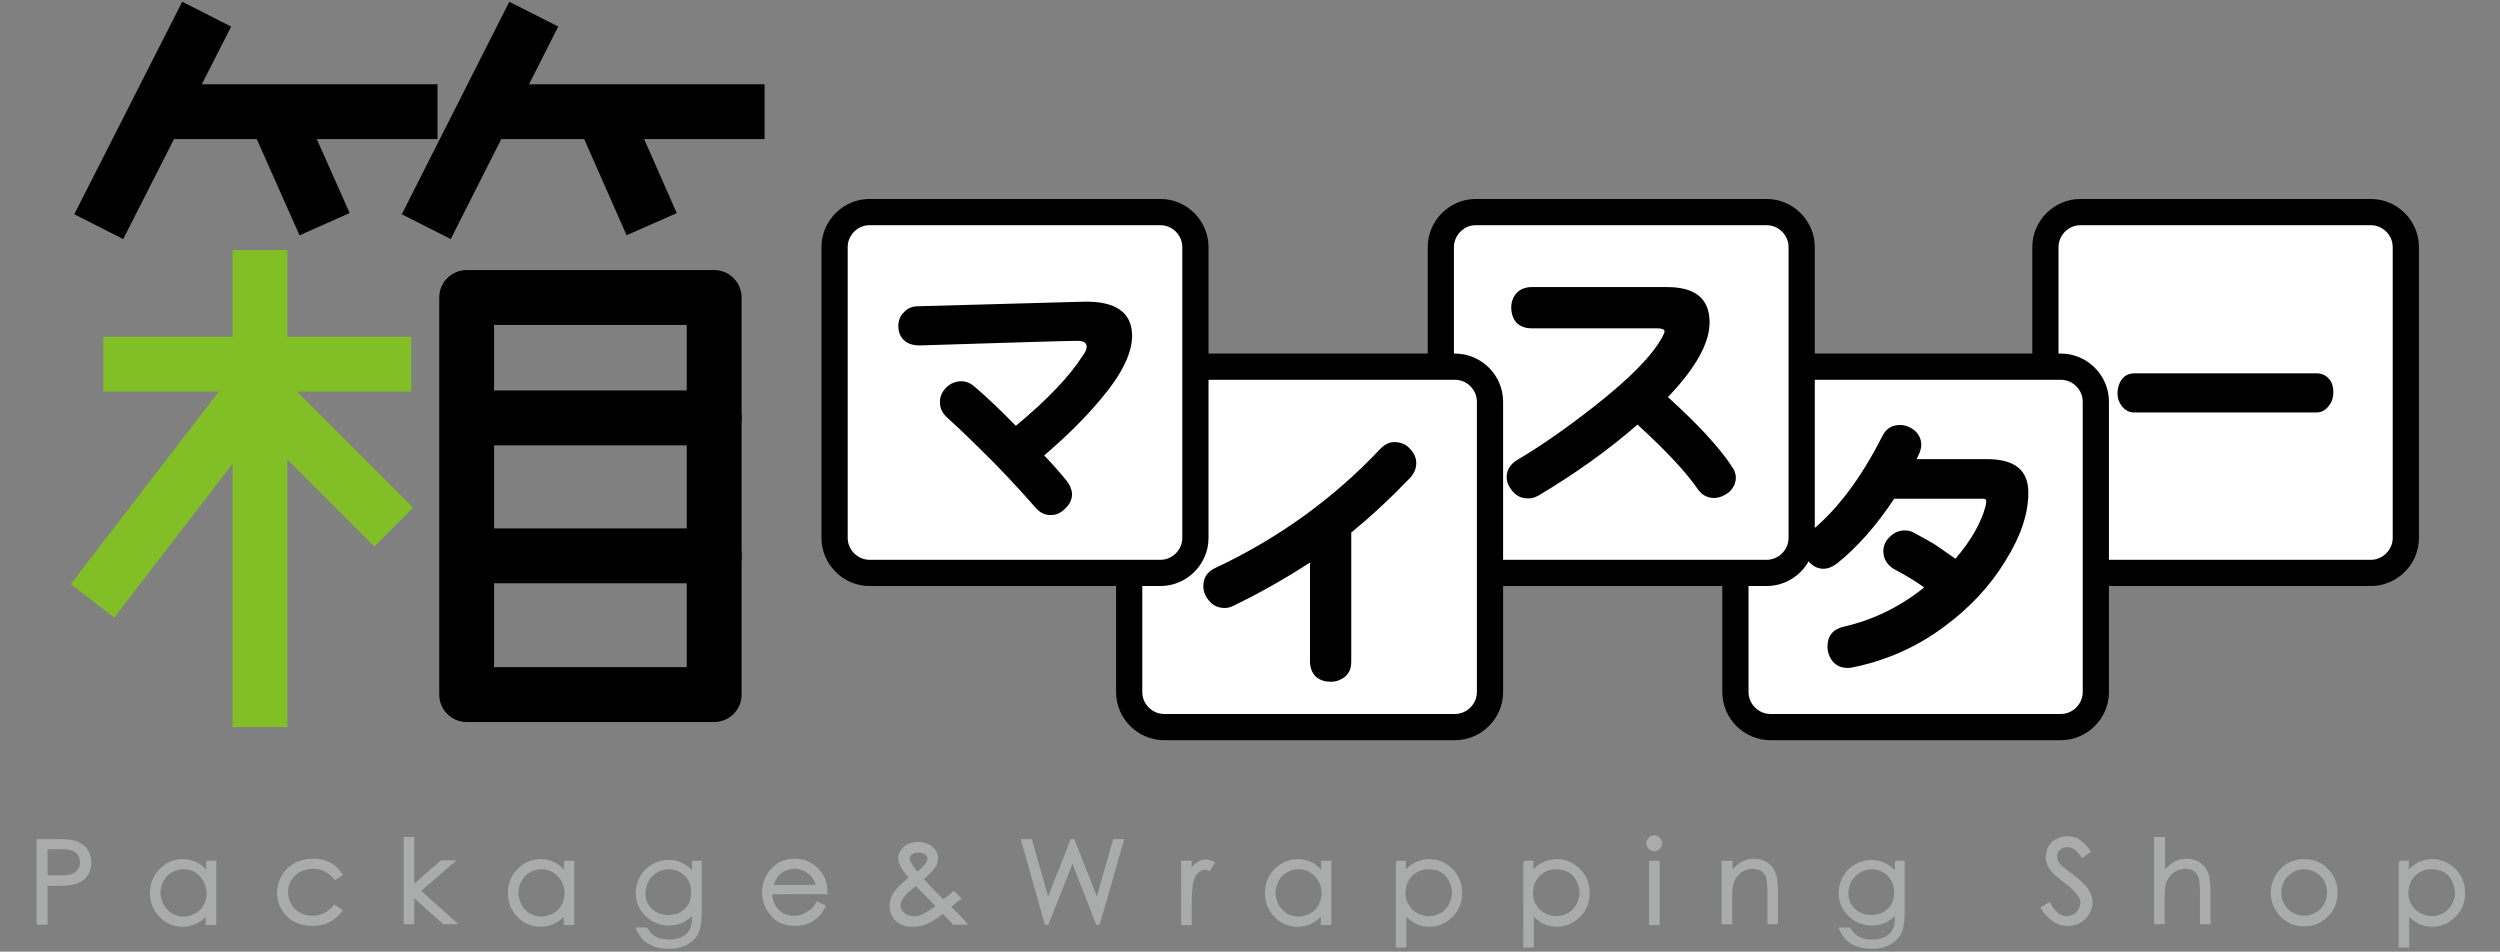 <?xml version="1.0" encoding="utf-8"?>
<!-- Generator: Adobe Illustrator 25.4.1, SVG Export Plug-In . SVG Version: 6.00 Build 0)  -->
<svg version="1.1" id="レイヤー_1" xmlns="http://www.w3.org/2000/svg" xmlns:xlink="http://www.w3.org/1999/xlink" x="0px"
	 y="0px" viewBox="0 0 600 228.4" style="enable-background:new 0 0 600 228.4;" xml:space="preserve">
<rect x="0" y="0" width="600" height="228.4" fill="#808080" stroke="none"/>
<style type="text/css">
	.st0{fill:#AAABAB;stroke:#AAABAB;stroke-width:0.631;}
	.st1{fill:none;stroke:#000000;stroke-width:13.164;stroke-linejoin:round;}
	.st2{fill:none;stroke:#82BF26;stroke-width:13.164;stroke-linejoin:round;}
	.st3{fill:none;stroke:#000000;stroke-width:13.164;stroke-linecap:round;stroke-linejoin:round;}
	.st4{fill:#FFFFFF;}
	.st5{fill:none;stroke:#000000;stroke-width:6.293;stroke-linecap:round;stroke-linejoin:round;}
</style>
<g>
	<path class="st0" d="M9.1,201.7h4c2.3,0,3.8,0.1,4.6,0.3c1.1,0.3,2.1,0.9,2.8,1.7c0.7,0.9,1.1,2,1.1,3.3c0,1.3-0.4,2.4-1.1,3.3
		c-0.7,0.9-1.7,1.4-2.9,1.7c-0.9,0.2-2.6,0.3-5.1,0.3h-1.4v9.3h-2V201.7z M11.1,203.6v6.8l3.4,0c1.4,0,2.4-0.1,3-0.4
		c0.6-0.2,1.1-0.7,1.5-1.2c0.4-0.6,0.5-1.2,0.5-1.9c0-0.7-0.2-1.3-0.5-1.8c-0.4-0.6-0.8-0.9-1.4-1.2c-0.6-0.2-1.6-0.4-2.9-0.4H11.1z
		"/>
	<path class="st0" d="M51.6,206.9v14.8h-1.9v-2.5c-0.8,1-1.7,1.7-2.7,2.2c-1,0.5-2.1,0.7-3.2,0.7c-2.1,0-3.9-0.8-5.3-2.3
		c-1.5-1.5-2.2-3.4-2.2-5.5c0-2.1,0.7-3.9,2.2-5.5c1.5-1.5,3.3-2.3,5.4-2.3c1.2,0,2.3,0.3,3.3,0.8c1,0.5,1.8,1.3,2.6,2.3v-2.7H51.6z
		 M44,208.3c-1.1,0-2,0.3-2.9,0.8c-0.9,0.5-1.6,1.2-2.1,2.2c-0.5,0.9-0.8,1.9-0.8,3c0,1,0.3,2,0.8,3c0.5,0.9,1.2,1.7,2.1,2.2
		s1.9,0.8,2.9,0.8c1,0,2-0.3,3-0.8s1.6-1.2,2.1-2.1c0.5-0.9,0.8-1.9,0.8-3c0-1.7-0.6-3.1-1.7-4.3C47.1,208.9,45.7,208.3,44,208.3z"
		/>
	<path class="st0" d="M81.9,209.9l-1.5,0.9c-1.3-1.7-3.1-2.6-5.3-2.6c-1.8,0-3.3,0.6-4.5,1.7c-1.2,1.2-1.8,2.6-1.8,4.2
		c0,1.1,0.3,2.1,0.8,3c0.5,0.9,1.3,1.7,2.2,2.2s2,0.8,3.2,0.8c2.2,0,3.9-0.9,5.3-2.6l1.5,1c-0.7,1.1-1.7,1.9-2.8,2.5
		c-1.2,0.6-2.5,0.9-4.1,0.9c-2.3,0-4.3-0.7-5.8-2.2c-1.5-1.5-2.3-3.3-2.3-5.4c0-1.4,0.4-2.8,1.1-4s1.7-2.2,3-2.9
		c1.3-0.7,2.7-1,4.2-1c1,0,1.9,0.1,2.8,0.4c0.9,0.3,1.7,0.7,2.3,1.2C80.9,208.6,81.4,209.2,81.9,209.9z"/>
	<path class="st0" d="M97.2,201.2h1.9v11.6l6.8-6h2.8l-8.1,7l8.6,7.7h-2.7l-7.4-6.6v6.6h-1.9V201.2z"/>
	<path class="st0" d="M137.5,206.9v14.8h-1.9v-2.5c-0.8,1-1.7,1.7-2.7,2.2c-1,0.5-2.1,0.7-3.2,0.7c-2.1,0-3.9-0.8-5.3-2.3
		c-1.5-1.5-2.2-3.4-2.2-5.5c0-2.1,0.7-3.9,2.2-5.5c1.5-1.5,3.3-2.3,5.4-2.3c1.2,0,2.3,0.3,3.3,0.8c1,0.5,1.8,1.3,2.6,2.3v-2.7H137.5
		z M129.9,208.3c-1.1,0-2,0.3-2.9,0.8c-0.9,0.5-1.6,1.2-2.1,2.2c-0.5,0.9-0.8,1.9-0.8,3c0,1,0.3,2,0.8,3c0.5,0.9,1.2,1.7,2.1,2.2
		s1.9,0.8,2.9,0.8c1,0,2-0.3,3-0.8s1.6-1.2,2.1-2.1c0.5-0.9,0.8-1.9,0.8-3c0-1.7-0.6-3.1-1.7-4.3
		C132.9,208.9,131.6,208.3,129.9,208.3z"/>
	<path class="st0" d="M166.2,206.9h1.9v11.8c0,2.1-0.2,3.6-0.5,4.5c-0.5,1.4-1.4,2.4-2.6,3.1c-1.2,0.7-2.7,1.1-4.4,1.1
		c-1.3,0-2.4-0.2-3.4-0.5c-1-0.4-1.8-0.8-2.5-1.4c-0.6-0.6-1.2-1.5-1.7-2.6h2.1c0.6,1,1.3,1.7,2.2,2.2c0.9,0.5,2,0.7,3.3,0.7
		c1.3,0,2.4-0.2,3.3-0.7c0.9-0.5,1.5-1.1,1.9-1.8c0.4-0.7,0.6-1.9,0.6-3.5v-0.8c-0.7,0.9-1.6,1.6-2.6,2.1s-2.1,0.7-3.3,0.7
		c-1.4,0-2.6-0.3-3.8-1c-1.2-0.7-2.1-1.6-2.8-2.7c-0.7-1.1-1-2.4-1-3.8c0-1.4,0.3-2.6,1-3.8c0.7-1.2,1.6-2.1,2.8-2.8
		c1.2-0.7,2.5-1,3.8-1c1.1,0,2.1,0.2,3.1,0.7c1,0.5,1.9,1.2,2.8,2.3V206.9z M160.6,208.3c-1.1,0-2.1,0.3-3,0.8
		c-0.9,0.5-1.6,1.2-2.2,2.2c-0.5,0.9-0.8,1.9-0.8,3c0,1.6,0.5,3,1.6,4c1.1,1.1,2.5,1.6,4.2,1.6c1.7,0,3.1-0.5,4.2-1.6
		c1.1-1,1.6-2.4,1.6-4.1c0-1.1-0.2-2.1-0.7-3c-0.5-0.9-1.2-1.6-2.1-2.1C162.6,208.6,161.6,208.3,160.6,208.3z"/>
	<path class="st0" d="M196.2,216.7l1.6,0.8c-0.5,1-1.1,1.9-1.8,2.5c-0.7,0.6-1.5,1.1-2.3,1.4c-0.9,0.3-1.8,0.5-2.9,0.5
		c-2.4,0-4.3-0.8-5.6-2.4s-2-3.4-2-5.3c0-1.9,0.6-3.5,1.7-5c1.5-1.9,3.4-2.8,5.8-2.8c2.5,0,4.5,1,6,2.9c1.1,1.3,1.6,3,1.6,5H185
		c0,1.7,0.6,3.1,1.6,4.2c1.1,1.1,2.4,1.6,3.9,1.6c0.8,0,1.5-0.1,2.2-0.4c0.7-0.3,1.3-0.6,1.8-1C195.1,218.4,195.6,217.7,196.2,216.7
		z M196.2,212.7c-0.3-1-0.6-1.8-1.1-2.4c-0.5-0.6-1.1-1.1-1.9-1.5c-0.8-0.4-1.6-0.6-2.5-0.6c-1.4,0-2.7,0.5-3.7,1.4
		c-0.8,0.7-1.3,1.7-1.7,3.1H196.2z"/>
	<path class="st0" d="M228.9,214.2l1.4,1.4c-0.9,0.8-1.7,1.4-2.5,2c0.5,0.5,1.3,1.2,2.1,2.1c0.7,0.7,1.3,1.3,1.8,1.9h-2.8l-2.6-2.7
		c-1.7,1.3-3,2.2-4.1,2.6c-1,0.4-2.1,0.6-3.3,0.6c-1.5,0-2.8-0.4-3.7-1.3c-0.9-0.9-1.4-2-1.4-3.3c0-1,0.3-2,0.9-3
		c0.6-1,1.9-2.3,3.8-3.8c-1.1-1.3-1.8-2.3-2.1-2.9c-0.3-0.6-0.5-1.2-0.5-1.8c0-1,0.4-1.8,1.2-2.5c0.9-0.8,2-1.1,3.3-1.1
		c0.8,0,1.6,0.2,2.3,0.5c0.7,0.3,1.2,0.8,1.6,1.3c0.4,0.6,0.5,1.2,0.5,1.8c0,0.7-0.2,1.4-0.7,2.1s-1.4,1.7-2.8,2.9l3,3.2l2,2
		C227.5,215.5,228.3,214.8,228.9,214.2z M219.9,212.2c-1.7,1.3-2.8,2.3-3.3,3c-0.5,0.8-0.8,1.5-0.8,2.1c0,0.8,0.3,1.4,1,2
		c0.6,0.6,1.4,0.9,2.4,0.9c0.7,0,1.4-0.1,2.1-0.4c1.1-0.5,2.3-1.2,3.7-2.3l-3.1-3.2C221.2,213.7,220.6,213,219.9,212.2z
		 M220.2,209.6c1-0.8,1.7-1.5,2.2-2.2c0.3-0.5,0.5-1,0.5-1.4c0-0.5-0.2-0.9-0.7-1.2c-0.4-0.3-1-0.5-1.8-0.5c-0.7,0-1.3,0.2-1.7,0.5
		c-0.4,0.3-0.7,0.8-0.7,1.2c0,0.4,0.1,0.7,0.3,1C218.7,207.8,219.3,208.7,220.2,209.6z"/>
	<path class="st0" d="M245.4,201.7h2l4.1,14.4l5.7-14.4h0.4l5.7,14.4l4.1-14.4h2l-5.7,19.9h-0.4l-5.9-15.1l-6,15.1H251L245.4,201.7z
		"/>
	<path class="st0" d="M283.8,206.9h1.9v2.2c0.6-0.8,1.2-1.5,1.8-1.9c0.6-0.4,1.3-0.6,2-0.6c0.5,0,1.1,0.2,1.7,0.5l-1,1.6
		c-0.4-0.2-0.7-0.3-1-0.3c-0.6,0-1.2,0.3-1.8,0.8c-0.6,0.5-1,1.3-1.3,2.4c-0.2,0.8-0.4,2.5-0.4,5.1v5h-1.9V206.9z"/>
	<path class="st0" d="M319.2,206.9v14.8h-1.9v-2.5c-0.8,1-1.7,1.7-2.7,2.2c-1,0.5-2.1,0.7-3.2,0.7c-2.1,0-3.9-0.8-5.3-2.3
		c-1.5-1.5-2.2-3.4-2.2-5.5c0-2.1,0.7-3.9,2.2-5.5c1.5-1.5,3.3-2.3,5.4-2.3c1.2,0,2.3,0.3,3.3,0.8c1,0.5,1.8,1.3,2.6,2.3v-2.7H319.2
		z M311.6,208.3c-1.1,0-2,0.3-2.9,0.8c-0.9,0.5-1.6,1.2-2.1,2.2s-0.8,1.9-0.8,3c0,1,0.3,2,0.8,3c0.5,0.9,1.2,1.7,2.1,2.2
		s1.9,0.8,2.9,0.8c1,0,2-0.3,3-0.8c0.9-0.5,1.6-1.2,2.1-2.1c0.5-0.9,0.8-1.9,0.8-3c0-1.7-0.6-3.1-1.7-4.3S313.3,208.3,311.6,208.3z"
		/>
	<path class="st0" d="M335.2,206.9h1.9v2.7c0.7-1,1.6-1.8,2.6-2.3c1-0.5,2.1-0.8,3.3-0.8c2.1,0,3.9,0.8,5.4,2.3s2.2,3.3,2.2,5.5
		c0,2.2-0.7,4-2.2,5.5c-1.5,1.5-3.3,2.3-5.3,2.3c-1.2,0-2.3-0.2-3.2-0.7s-1.9-1.2-2.7-2.2v7.9h-1.9V206.9z M342.8,208.3
		c-1.6,0-3,0.6-4.1,1.7s-1.7,2.6-1.7,4.3c0,1.1,0.2,2.1,0.8,3c0.5,0.9,1.2,1.6,2.2,2.1c0.9,0.5,1.9,0.8,3,0.8c1,0,2-0.3,2.9-0.8
		s1.6-1.3,2.1-2.2c0.5-0.9,0.8-1.9,0.8-3c0-1-0.3-2-0.8-3s-1.2-1.7-2.1-2.2S343.8,208.3,342.8,208.3z"/>
	<path class="st0" d="M365.8,206.9h1.9v2.7c0.7-1,1.6-1.8,2.6-2.3c1-0.5,2.1-0.8,3.3-0.8c2.1,0,3.9,0.8,5.4,2.3s2.2,3.3,2.2,5.5
		c0,2.2-0.7,4-2.2,5.5c-1.5,1.5-3.3,2.3-5.3,2.3c-1.2,0-2.3-0.2-3.2-0.7s-1.9-1.2-2.7-2.2v7.9h-1.9V206.9z M373.4,208.3
		c-1.6,0-3,0.6-4.1,1.7s-1.7,2.6-1.7,4.3c0,1.1,0.2,2.1,0.8,3c0.5,0.9,1.2,1.6,2.2,2.1c0.9,0.5,1.9,0.8,3,0.8c1,0,2-0.3,2.9-0.8
		s1.6-1.3,2.1-2.2c0.5-0.9,0.8-1.9,0.8-3c0-1-0.3-2-0.8-3s-1.2-1.7-2.1-2.2S374.4,208.3,373.4,208.3z"/>
	<path class="st0" d="M397,200.8c0.4,0,0.8,0.2,1.1,0.5c0.3,0.3,0.5,0.7,0.5,1.1c0,0.4-0.2,0.8-0.5,1.1c-0.3,0.3-0.7,0.5-1.1,0.5
		c-0.4,0-0.8-0.2-1.1-0.5c-0.3-0.3-0.5-0.7-0.5-1.1c0-0.4,0.2-0.8,0.5-1.1C396.2,200.9,396.6,200.8,397,200.8z M396.1,206.9h1.9
		v14.8h-1.9V206.9z"/>
	<path class="st0" d="M413.6,206.9h1.9v2.6c0.8-1,1.6-1.8,2.5-2.3c0.9-0.5,1.9-0.8,3-0.8c1.1,0,2.1,0.3,2.9,0.8
		c0.9,0.6,1.5,1.3,1.9,2.3c0.4,0.9,0.6,2.4,0.6,4.4v7.6h-1.9v-7c0-1.7-0.1-2.8-0.2-3.4c-0.2-1-0.6-1.7-1.3-2.2
		c-0.6-0.5-1.4-0.7-2.4-0.7c-1.1,0-2.2,0.4-3.1,1.1c-0.9,0.8-1.5,1.7-1.8,2.8c-0.2,0.7-0.3,2.1-0.3,4v5.4h-1.9V206.9z"/>
	<path class="st0" d="M454.9,206.9h1.9v11.8c0,2.1-0.2,3.6-0.5,4.5c-0.5,1.4-1.4,2.4-2.6,3.1c-1.2,0.7-2.7,1.1-4.4,1.1
		c-1.3,0-2.4-0.2-3.4-0.5s-1.8-0.8-2.5-1.4c-0.6-0.6-1.2-1.5-1.7-2.6h2.1c0.6,1,1.3,1.7,2.2,2.2c0.9,0.5,2,0.7,3.3,0.7
		c1.3,0,2.4-0.2,3.3-0.7c0.9-0.5,1.5-1.1,1.9-1.8s0.6-1.9,0.6-3.5v-0.8c-0.7,0.9-1.6,1.6-2.6,2.1s-2.1,0.7-3.3,0.7
		c-1.4,0-2.6-0.3-3.8-1c-1.2-0.7-2.1-1.6-2.8-2.7c-0.7-1.1-1-2.4-1-3.8c0-1.4,0.3-2.6,1-3.8c0.7-1.2,1.6-2.1,2.8-2.8
		c1.2-0.7,2.5-1,3.8-1c1.1,0,2.1,0.2,3.1,0.7c1,0.5,1.9,1.2,2.8,2.3V206.9z M449.3,208.3c-1.1,0-2.1,0.3-3,0.8
		c-0.9,0.5-1.6,1.2-2.2,2.2c-0.5,0.9-0.8,1.9-0.8,3c0,1.6,0.5,3,1.6,4c1.1,1.1,2.5,1.6,4.2,1.6c1.7,0,3.1-0.5,4.2-1.6
		c1.1-1,1.6-2.4,1.6-4.1c0-1.1-0.2-2.1-0.7-3c-0.5-0.9-1.2-1.6-2.1-2.1C451.3,208.6,450.3,208.3,449.3,208.3z"/>
	<path class="st0" d="M490.1,217.9l1.7-1c1.2,2.2,2.6,3.3,4.1,3.3c0.7,0,1.3-0.2,1.9-0.5c0.6-0.3,1-0.7,1.3-1.3
		c0.3-0.5,0.5-1.1,0.5-1.7c0-0.7-0.2-1.3-0.7-2c-0.6-0.9-1.8-2-3.4-3.2c-1.7-1.3-2.7-2.2-3.1-2.7c-0.7-0.9-1.1-2-1.1-3.1
		c0-0.9,0.2-1.7,0.6-2.4c0.4-0.7,1-1.3,1.8-1.7c0.8-0.4,1.6-0.6,2.5-0.6c0.9,0,1.8,0.2,2.6,0.7s1.7,1.3,2.6,2.6l-1.6,1.2
		c-0.8-1-1.4-1.7-1.9-2c-0.5-0.3-1.1-0.5-1.7-0.5c-0.8,0-1.5,0.2-2,0.7s-0.8,1.1-0.8,1.8c0,0.4,0.1,0.9,0.3,1.3
		c0.2,0.4,0.5,0.9,1,1.3c0.3,0.3,1.1,0.9,2.6,2c1.7,1.3,2.9,2.4,3.6,3.4c0.6,1,1,2,1,3c0,1.4-0.5,2.7-1.6,3.8
		c-1.1,1.1-2.4,1.6-4,1.6c-1.2,0-2.3-0.3-3.3-1S491,219.4,490.1,217.9z"/>
	<path class="st0" d="M517.4,201.2h1.9v8.3c0.8-1,1.6-1.8,2.5-2.3c0.9-0.5,1.9-0.8,3-0.8c1.1,0,2.1,0.3,2.9,0.8
		c0.9,0.6,1.5,1.3,1.9,2.3c0.4,0.9,0.6,2.4,0.6,4.4v7.6h-1.9v-7c0-1.7-0.1-2.8-0.2-3.4c-0.2-1-0.7-1.7-1.3-2.2
		c-0.6-0.5-1.4-0.7-2.4-0.7c-1.1,0-2.2,0.4-3.1,1.1c-0.9,0.8-1.5,1.7-1.8,2.8c-0.2,0.7-0.3,2.1-0.3,4v5.4h-1.9V201.2z"/>
	<path class="st0" d="M553,206.5c2.3,0,4.2,0.8,5.7,2.5c1.4,1.5,2,3.3,2,5.3c0,2.1-0.7,3.9-2.2,5.4c-1.4,1.5-3.3,2.3-5.5,2.3
		c-2.3,0-4.1-0.8-5.5-2.3c-1.4-1.5-2.2-3.3-2.2-5.4c0-2,0.7-3.8,2-5.3C548.8,207.3,550.7,206.5,553,206.5z M553,208.3
		c-1.6,0-2.9,0.6-4.1,1.7c-1.1,1.2-1.7,2.6-1.7,4.2c0,1.1,0.3,2.1,0.8,3c0.5,0.9,1.2,1.6,2.1,2.1c0.9,0.5,1.8,0.8,2.9,0.8
		c1.1,0,2-0.3,2.9-0.8c0.9-0.5,1.6-1.2,2.1-2.1c0.5-0.9,0.8-1.9,0.8-3c0-1.7-0.6-3.1-1.7-4.2C555.9,208.9,554.5,208.3,553,208.3z"/>
	<path class="st0" d="M575.9,206.9h1.9v2.7c0.7-1,1.6-1.8,2.6-2.3c1-0.5,2.1-0.8,3.3-0.8c2.1,0,3.9,0.8,5.4,2.3s2.2,3.3,2.2,5.5
		c0,2.2-0.7,4-2.2,5.5c-1.5,1.5-3.3,2.3-5.3,2.3c-1.2,0-2.3-0.2-3.2-0.7s-1.9-1.2-2.7-2.2v7.9h-1.9V206.9z M583.5,208.3
		c-1.6,0-3,0.6-4.1,1.7s-1.7,2.6-1.7,4.3c0,1.1,0.2,2.1,0.8,3c0.5,0.9,1.2,1.6,2.2,2.1c0.9,0.5,1.9,0.8,3,0.8c1,0,2-0.3,2.9-0.8
		s1.6-1.3,2.1-2.2c0.5-0.9,0.8-1.9,0.8-3c0-1-0.3-2-0.8-3s-1.2-1.7-2.1-2.2S584.5,208.3,583.5,208.3z"/>
</g>
<g>
	<g>
		<line class="st1" x1="128.1" y1="3.4" x2="102.3" y2="54.4"/>
		<line class="st1" x1="116.2" y1="26.8" x2="183.5" y2="26.8"/>
		<line class="st1" x1="144.5" y1="26.8" x2="156.4" y2="53.8"/>
	</g>
	<g>
		<line class="st1" x1="49.6" y1="3.4" x2="23.7" y2="54.4"/>
		<line class="st1" x1="37.7" y1="26.8" x2="105" y2="26.8"/>
		<line class="st1" x1="65.9" y1="26.8" x2="77.9" y2="53.8"/>
	</g>
	<g>
		<line class="st2" x1="24.8" y1="87.4" x2="98.7" y2="87.4"/>
		<line class="st2" x1="62.4" y1="60" x2="62.4" y2="174.5"/>
		<line class="st2" x1="60.5" y1="94.4" x2="22.2" y2="144.2"/>
		<line class="st2" x1="62.4" y1="94.4" x2="94.5" y2="126.5"/>
	</g>
	<rect x="112" y="71.4" class="st1" width="59.4" height="95.3"/>
	<line class="st3" x1="115.6" y1="100.3" x2="171.4" y2="100.3"/>
	<line class="st3" x1="114.5" y1="133.4" x2="171.4" y2="133.4"/>
</g>
<g>
	<g>
		<path class="st4" d="M577.4,129.1c0,4.6-3.8,8.4-8.4,8.4h-69.7c-4.6,0-8.4-3.8-8.4-8.4V59.3c0-4.6,3.8-8.4,8.4-8.4H569
			c4.6,0,8.4,3.8,8.4,8.4V129.1z"/>
		<path class="st5" d="M577.4,129.1c0,4.6-3.8,8.4-8.4,8.4h-69.7c-4.6,0-8.4-3.8-8.4-8.4V59.3c0-4.6,3.8-8.4,8.4-8.4H569
			c4.6,0,8.4,3.8,8.4,8.4V129.1z"/>
	</g>
	<g>
		<path d="M560,94.1c0,1.3-0.3,2.3-1,3.2c-0.8,1.1-1.8,1.7-3.1,1.7h-43.6c-1.3,0-2.3-0.5-3.1-1.6c-0.7-0.9-1-1.9-1-3
			c0-1.2,0.3-2.3,1-3.3c0.7-1,1.8-1.5,3.1-1.5H556c1.3,0,2.3,0.5,3.1,1.5C559.7,91.8,560,92.9,560,94.1z"/>
	</g>
</g>
<g>
	<path class="st4" d="M503,166.1c0,4.6-3.8,8.4-8.4,8.4h-69.7c-4.6,0-8.4-3.8-8.4-8.4V96.4c0-4.6,3.8-8.4,8.4-8.4h69.7
		c4.6,0,8.4,3.8,8.4,8.4V166.1z"/>
	<path class="st5" d="M503,166.1c0,4.6-3.8,8.4-8.4,8.4h-69.7c-4.6,0-8.4-3.8-8.4-8.4V96.4c0-4.6,3.8-8.4,8.4-8.4h69.7
		c4.6,0,8.4,3.8,8.4,8.4V166.1z"/>
</g>
<g>
	<path d="M486.8,118.2c0,5.1-1.8,10.5-5.5,16.4c-3.7,6.1-8.6,11.3-14.7,15.8c-6.7,5-14.1,8.2-22.1,9.8c-0.4,0.1-0.8,0.1-1.1,0.1
		c-1.5,0-2.6-0.5-3.5-1.5c-0.8-1-1.3-2.2-1.3-3.6c0-2.6,1.3-4.2,3.9-4.8c7-1.6,13.4-4.7,19.3-9.4c-1.6-1.2-4-2.7-7.2-4.4
		c-1.7-1-2.6-2.5-2.6-4.3c0-1.3,0.5-2.5,1.6-3.5c1-1,2.2-1.5,3.6-1.5c0.8,0,1.6,0.2,2.4,0.7c1.1,0.6,2.6,1.4,4.5,2.5
		c1.2,0.8,2.9,2,5.2,3.6c3.7-4.3,6.1-8.5,7.2-12.5c0.1-0.5,0.2-1,0.2-1.3c0-0.4-0.2-0.6-0.6-0.6c0,0-0.5,0-1.6,0h-19.9
		c-4.3,6.5-8.9,11.7-13.8,15.6c-1.1,0.8-2.1,1.2-3.2,1.2c-1.3,0-2.5-0.6-3.5-1.7c-1-1-1.5-2.2-1.5-3.6c0-1.5,0.7-2.8,2-3.7
		c6.3-5.1,12-12.7,17.1-22.7c0.9-1.9,2.3-2.8,4.3-2.8c1.3,0,2.5,0.5,3.6,1.4c1,0.9,1.5,2.1,1.5,3.3c0,0.8-0.2,1.6-0.6,2.4l-0.5,1.1
		h17.3C483.6,110.3,486.8,112.9,486.8,118.2z"/>
</g>
<g>
	<g>
		<path class="st4" d="M432.4,129.1c0,4.6-3.8,8.4-8.4,8.4h-69.8c-4.6,0-8.4-3.8-8.4-8.4V59.3c0-4.6,3.8-8.4,8.4-8.4H424
			c4.6,0,8.4,3.8,8.4,8.4V129.1z"/>
		<path class="st5" d="M432.4,129.1c0,4.6-3.8,8.4-8.4,8.4h-69.8c-4.6,0-8.4-3.8-8.4-8.4V59.3c0-4.6,3.8-8.4,8.4-8.4H424
			c4.6,0,8.4,3.8,8.4,8.4V129.1z"/>
	</g>
	<g>
		<path d="M416.6,114.6c0,1.3-0.5,2.4-1.5,3.4c-1.1,0.9-2.2,1.4-3.4,1.5c-1.8,0.1-3.2-0.6-4.3-2.2c-2.6-3.8-7.4-9-14.4-15.4
			c-7.1,6.2-15,11.8-23.7,17c-0.9,0.5-1.8,0.8-2.7,0.7c-1.4,0-2.5-0.5-3.5-1.6c-1-1.1-1.5-2.3-1.5-3.5c0-1.7,0.9-3.1,2.5-4.1
			c5.8-3.4,11.9-7.7,18.3-12.7c8.7-6.8,14.2-12.4,16.6-16.9c0.3-0.6,0.5-1.1,0.5-1.3c0-0.4-0.6-0.7-1.7-0.7h-30.2
			c-1.6,0-2.8-0.5-3.7-1.4c-0.8-1-1.2-2.2-1.2-3.6c0-1.3,0.4-2.5,1.3-3.5c0.9-0.9,2.1-1.4,3.6-1.4h32.5c6.8,0,10.2,2.8,10.2,8.5
			c0,4.9-3.3,10.9-10,17.9c7.4,6.7,12.5,12.3,15.3,16.6C416.2,112.7,416.6,113.6,416.6,114.6z"/>
	</g>
</g>
<g>
	<path class="st4" d="M357.6,166.1c0,4.6-3.8,8.4-8.4,8.4h-69.8c-4.6,0-8.4-3.8-8.4-8.4V96.4c0-4.6,3.8-8.4,8.4-8.4h69.8
		c4.6,0,8.4,3.8,8.4,8.4V166.1z"/>
	<path class="st5" d="M357.6,166.1c0,4.6-3.8,8.4-8.4,8.4h-69.8c-4.6,0-8.4-3.8-8.4-8.4V96.4c0-4.6,3.8-8.4,8.4-8.4h69.8
		c4.6,0,8.4,3.8,8.4,8.4V166.1z"/>
</g>
<g>
	<path d="M339.9,111.1c0,1.2-0.4,2.4-1.4,3.5c-4.6,4.8-9.3,9.2-14.2,13.2v31c0,1.6-0.5,2.8-1.6,3.7c-1.1,0.8-2.3,1.2-3.5,1.1
		c-1.3,0-2.5-0.4-3.4-1.2c-0.9-0.9-1.4-2.1-1.4-3.7v-23.7c-5.7,3.7-11.8,7.2-18.4,10.4c-0.8,0.4-1.7,0.6-2.5,0.5
		c-1.3-0.1-2.4-0.6-3.3-1.7c-0.9-1-1.4-2.2-1.4-3.5c0-2,0.9-3.5,2.9-4.4c15.3-7.2,28.5-16.8,39.6-28.6c1-1,2.1-1.6,3.3-1.6
		c1.4,0,2.6,0.4,3.6,1.4C339.3,108.6,339.9,109.8,339.9,111.1z"/>
</g>
<g>
	<path class="st4" d="M286.9,129.1c0,4.6-3.8,8.4-8.4,8.4h-69.8c-4.6,0-8.4-3.8-8.4-8.4V59.3c0-4.6,3.8-8.4,8.4-8.4h69.8
		c4.6,0,8.4,3.8,8.4,8.4V129.1z"/>
	<path class="st5" d="M286.9,129.1c0,4.6-3.8,8.4-8.4,8.4h-69.8c-4.6,0-8.4-3.8-8.4-8.4V59.3c0-4.6,3.8-8.4,8.4-8.4h69.8
		c4.6,0,8.4,3.8,8.4,8.4V129.1z"/>
</g>
<g>
	<path d="M271.7,80.6c0,4.2-2.5,9.3-7.6,15.3c-3.6,4.3-8.1,8.8-13.5,13.4c2.4,2.5,4.1,4.5,5.4,6.1c0.8,1,1.2,2,1.3,3.1
		c0,1.4-0.6,2.6-1.7,3.6c-1.1,1.1-2.3,1.6-3.6,1.5c-1.4,0-2.6-0.7-3.6-1.9c-2.1-2.4-5.3-6-9.9-10.7c-4.6-4.6-8.3-8.2-11.2-10.8
		c-1.1-1-1.7-2.2-1.7-3.5c-0.1-1.3,0.4-2.6,1.5-3.7c1-1,2.3-1.5,3.7-1.5c1.1,0,2.2,0.5,3.1,1.3c2.7,2.3,6,5.4,9.9,9.4
		c7.6-6.3,13-12,16.1-16.9c0.6-0.8,0.9-1.5,0.9-2.1c0-0.9-0.7-1.4-2.1-1.4c-2.8,0-15.4,0.4-37.9,1.1c-1.7,0-3-0.4-3.9-1.3
		c-0.9-0.9-1.3-2-1.3-3.3c0-1.3,0.4-2.5,1.3-3.3c0.8-1,2-1.5,3.5-1.5l39.9-1.1C267.8,72.3,271.7,75,271.7,80.6z"/>
</g>
</svg>
